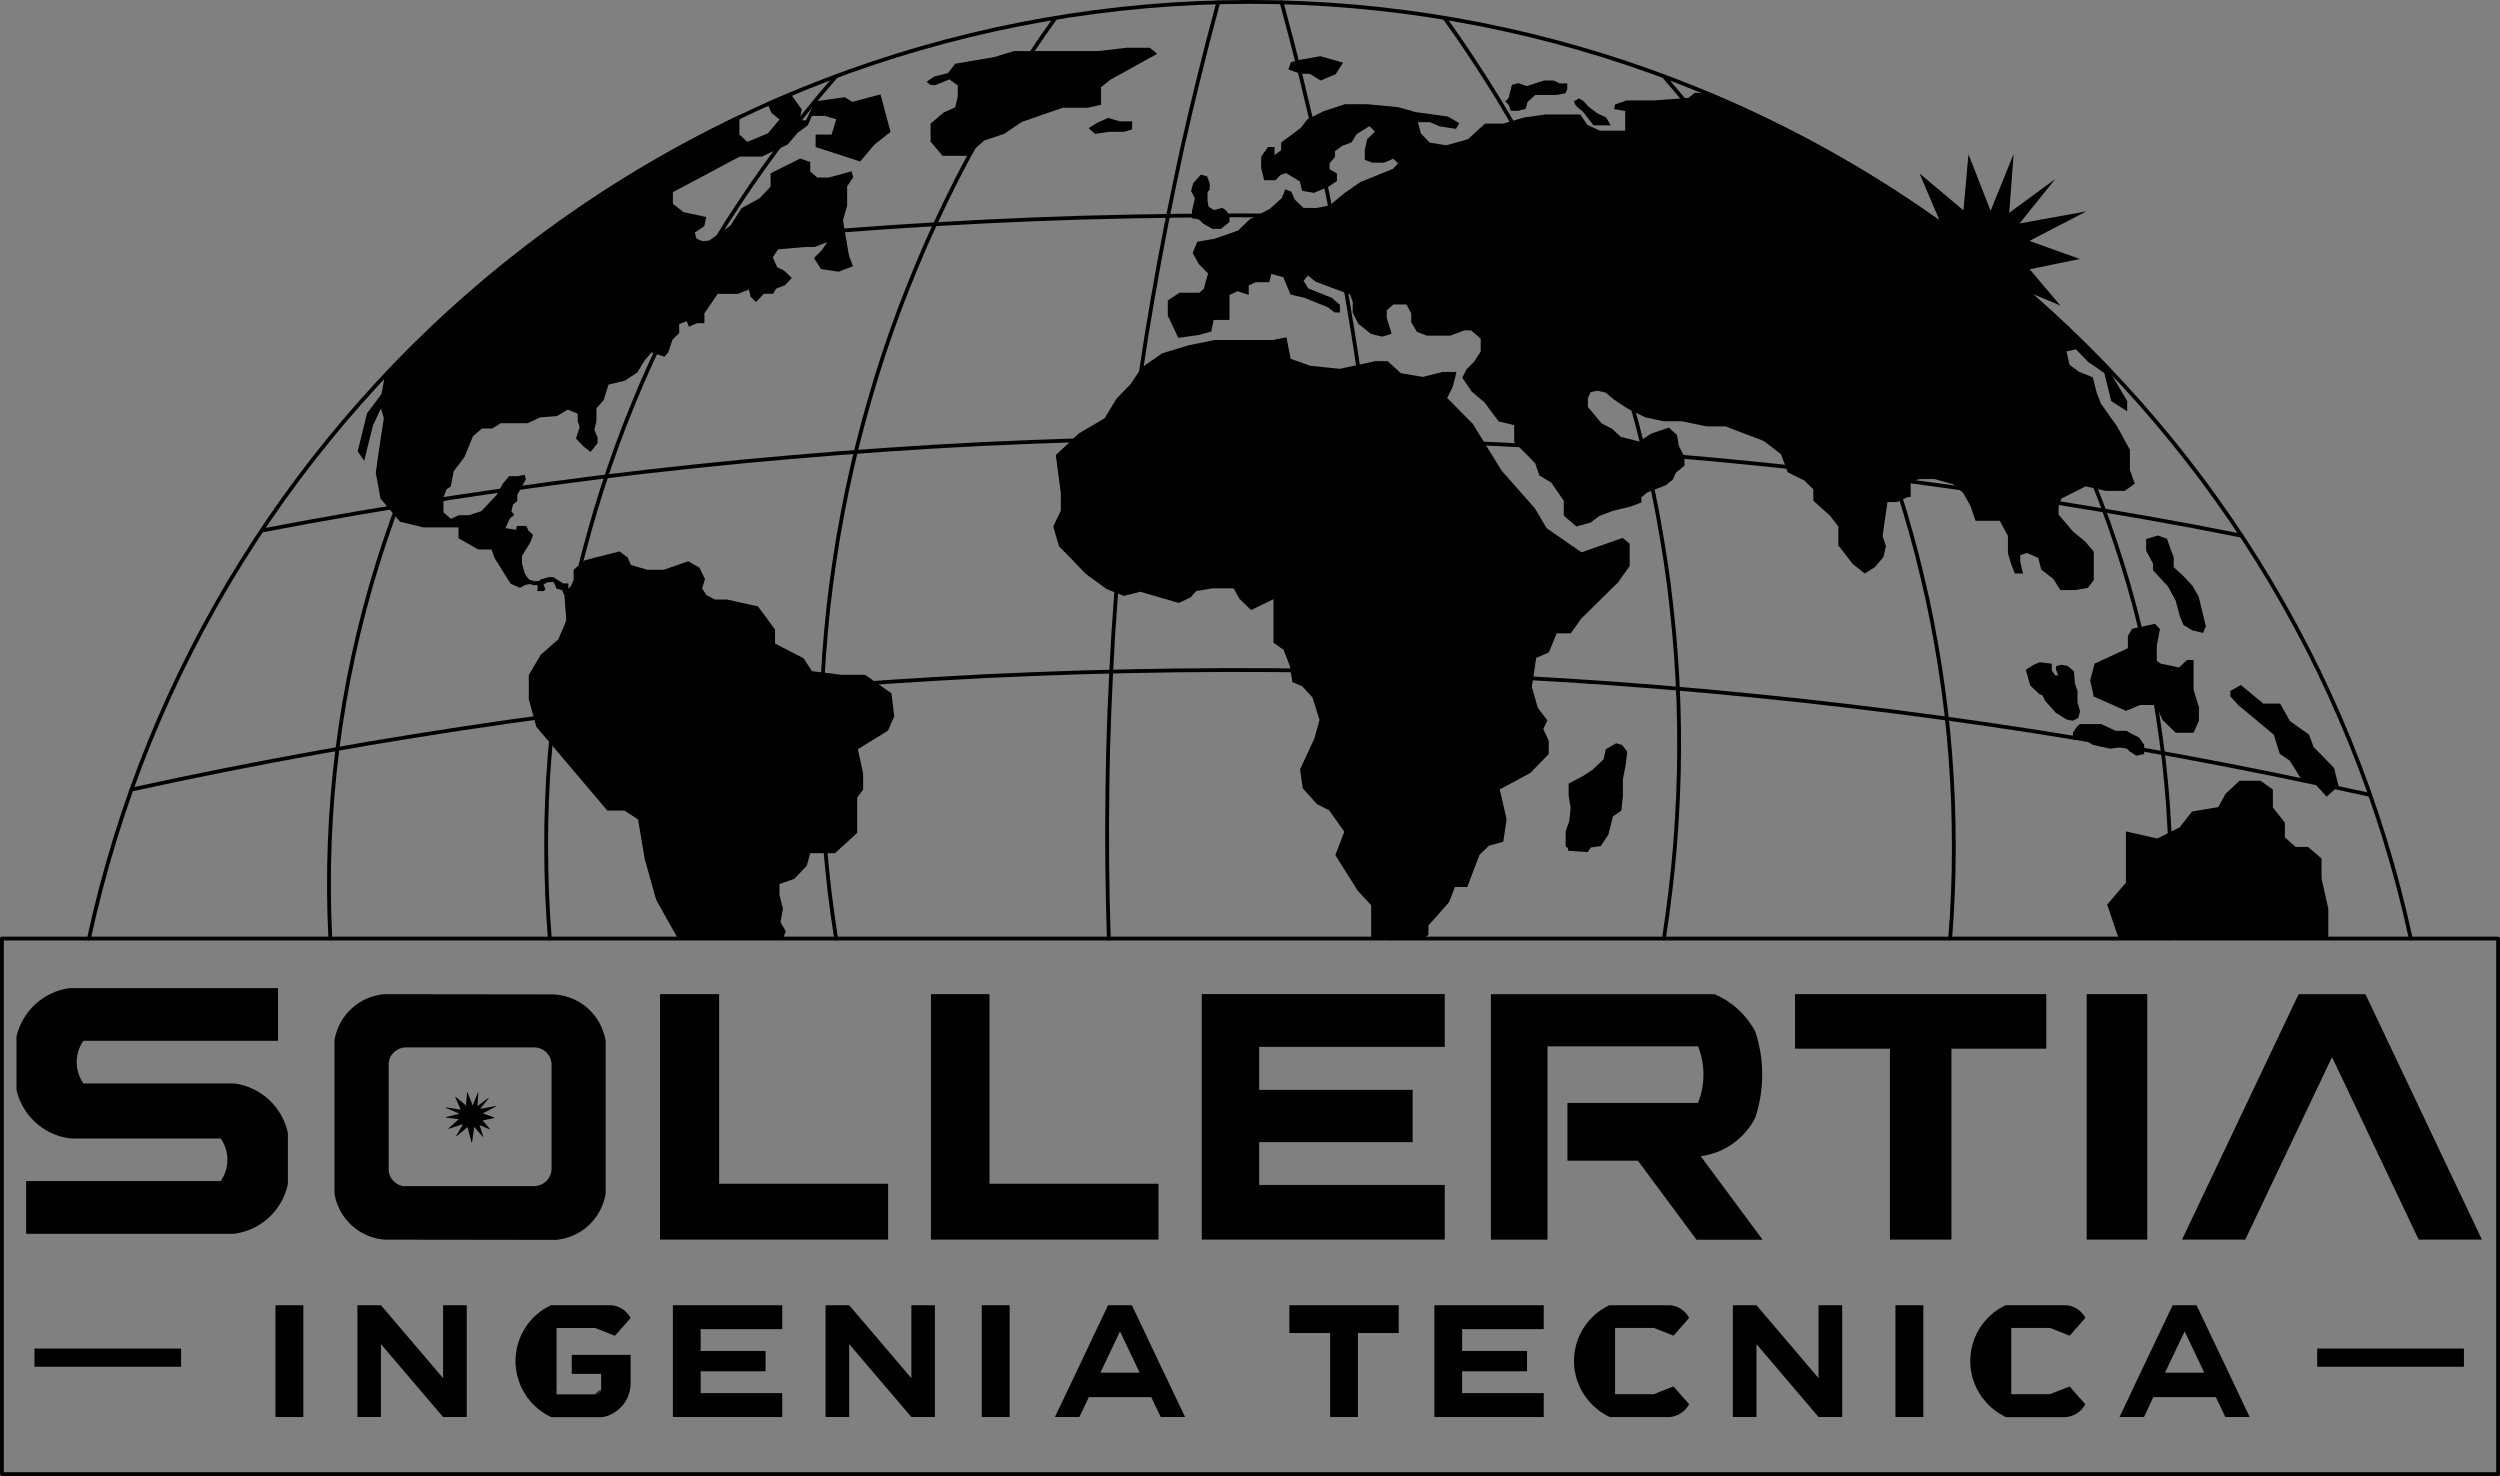 <?xml version="1.0" encoding="UTF-8"?>
<svg id="Capa_2" data-name="Capa 2" xmlns="http://www.w3.org/2000/svg" viewBox="0 0 656.35 387.52">
  <rect x="0" y="0" width="656.35" height="387.52" fill="#808080" stroke="none"/>
  <defs>
    <style>
      .cls-1 {
        fill: #fff;
      }

      .cls-2 {
        fill: none;
        stroke: #000;
        stroke-linecap: round;
        stroke-linejoin: round;
      }
    </style>
  </defs>
  <g id="Capa_1-2" data-name="Capa 1">
    <g>
      <path class="cls-1" d="M297.17,342.68l3.26,6.87h0l-3.27-6.87Z"/>
      <path class="cls-1" d="M297.17,342.68l3.26,6.87h0l-3.27-6.87Z"/>
      <path class="cls-1" d="M300.44,349.55l5.13,10.81.02.02h.01l-5.16-10.83Z"/>
      <path class="cls-1" d="M300.44,349.55l5.13,10.81.02.02h.01l-5.16-10.83Z"/>
      <path class="cls-1" d="M305.6,360.38h-.01l1.95,4.1-1.94-4.1Z"/>
      <path class="cls-1" d="M305.6,360.38h-.01l1.95,4.1-1.94-4.1Z"/>
      <path d="M308.63,366.8l-1.09-2.32-1.95-4.1-.02-.02-5.13-10.81h0l-3.26-6.87h-6.27l-3.27,6.87h0s-.96,2.02-.96,2.02l-4.17,8.81-3.06,6.42-2.49,5.22h6.42l2.49-5.22h16.38l2.49,5.22h6.39l-2.49-5.22ZM288.89,360.38l5.16-10.83,5.16,10.83h-10.32Z"/>
      <line class="cls-1" x1="311.12" y1="372.02" x2="307.54" y2="364.48"/>
      <line class="cls-1" x1="286.67" y1="351.57" x2="276.95" y2="372.02"/>
      <g>
        <rect x="9.05" y="354.05" width="38.49" height="4.77"/>
        <rect x="72.32" y="342.68" width="7.32" height="29.34"/>
        <path d="M165.11,345.32l-.36-.45-.1-.12c-.21-.24-.44-.46-.68-.66l-.06-.06-.37-.26c-.69-.48-1.48-.83-2.32-.99h0s0,0,0,0c-.26-.05-.53-.09-.8-.11l.03.02h-15.83c-.8.36-1.55.8-2.26,1.29l-.09.06-.09.07c-.65.46-1.27.97-1.84,1.52l-.17.15-.21.21-.72.78-.09.11c-.26.31-.51.63-.75.96h0s-.02.05-.02.05c-.21.3-.42.6-.61.91l-.11.16-.14.27c-.14.25-.28.5-.41.76l-.11.16-.19.44c-.05.1-.09.21-.13.31l-.22.51-.09.24v.03c-.12.31-.23.63-.33.96l-.03.07-.1.41c-.07.26-.14.52-.2.79l-.03.13-.05.36c-.05.28-.1.56-.14.84l-.02.12-.03.35c-.02.22-.05.44-.06.66l-.03.37v1.35l.05.45c0,.07.02.14.02.22l.02.21.03.48.08.4c.02.1.04.2.06.3l.1.65.09.3.24.99.03.03.1.28c.1.29.2.58.31.87l.04.12.21.51.36.75.03.06.19.35s.04.07.06.1l.14.26.24.39.12.19c.04.06.08.12.12.18l.42.65.09.12.6.75.24.3.48.51.48.48.3.27.16.15c.05.05.1.09.15.14l.38.35.09.06.33.25c.05.04.11.08.17.12l.31.23.21.15.57.39.57.33.15.09.63.33.45.21h13.38l.96-.21.93-.33.12-.09.75-.33.57-.39.27-.15.75-.6.06-.06.63-.63.24-.27.39-.48.33-.51.21-.3.36-.75.09-.12.27-.78.03-.06.03-.09.03-.12.06-.21.06-.21.06-.24.03-.18.03-.12.12-.84.02-.57h.01v-7.71h-15.45v4.98h7.71v4.14l-.03.12-.06.18-.18.24-.18.21-.24.21-.27.12-.3.09-.3.06h-10.14l-.21-.17c.07.05.14.11.21.15v-17.38h0s10.14,0,10.14,0h.05s5.1,2.03,5.1,2.03c-.04-.03-.08-.06-.11-.09l.13.1.45-.51.06-.06.42-.48.36-.39.27-.3.15-.21.09-.09.72-.78.93-1.08.69-.78-.15-.21-.27-.45ZM145.19,365.39l-.49-.44v-.02c.31.28.64.53.98.77l-.49-.32ZM145.18,349.26h.01s.42-.31.42-.31l.05-.04c-.16.11-.33.22-.48.35ZM160.73,350.15h.01s-.09-.05-.13-.07h.02s.09.07.09.07Z"/>
        <path d="M157.77,364.78l-1.56,1.21c.72-.04,1.34-.52,1.56-1.21Z"/>
        <rect x="257.75" y="342.68" width="7.32" height="29.34"/>
        <polygon points="116.33 352.88 116.33 361.82 108.71 352.88 100.01 342.68 93.83 342.68 93.83 352.88 93.83 361.82 93.83 372.02 100.01 372.02 100.01 361.82 100.01 352.88 107.63 361.82 116.33 372.02 122.54 372.02 122.54 361.82 122.54 352.88 122.54 342.68 116.33 342.68 116.33 352.88"/>
        <polygon points="239.27 352.88 239.27 361.82 231.65 352.88 222.95 342.68 216.74 342.68 216.74 352.88 216.74 361.82 216.74 372.02 222.95 372.02 222.95 361.82 222.95 352.88 230.57 361.82 239.27 372.02 245.45 372.02 245.45 361.82 245.45 352.88 245.45 342.68 239.27 342.68 239.27 352.88"/>
        <polygon points="176.66 348.95 176.66 354.68 176.66 360.02 176.66 365.75 176.66 372.02 205.37 372.02 205.37 365.75 183.95 365.75 183.95 360.02 200.99 360.02 200.99 354.68 183.95 354.68 183.95 348.95 205.37 348.95 205.37 342.68 176.66 342.68 176.66 348.95"/>
      </g>
      <path class="cls-1" d="M293.94,366.77s.04,0,.06,0"/>
      <path d="M576.68,342.68l3.26,6.87h.01l-3.27-6.87Z"/>
      <path d="M576.68,342.68l3.26,6.87h.01l-3.27-6.87Z"/>
      <path d="M579.95,349.55l5.13,10.81.02.02h.01l-5.16-10.83Z"/>
      <path d="M579.95,349.55l5.13,10.81.02.02h.01l-5.16-10.83Z"/>
      <path d="M561.98,360.38h.01l5.15-10.82-5.16,10.82Z"/>
      <path d="M561.98,360.38h.01l5.15-10.82-5.16,10.82Z"/>
      <path d="M585.11,360.38h-.01l1.95,4.1-1.94-4.1ZM561.98,360.38l-1.94,4.1,1.95-4.1h-.01Z"/>
      <path d="M585.11,360.38h-.01l1.95,4.1-1.94-4.1ZM561.98,360.38l-1.94,4.1,1.95-4.1h-.01Z"/>
      <path d="M588.14,366.8l-1.09-2.32-1.95-4.1-.02-.02-5.13-10.81h-.01l-3.26-6.87h-6.27l-3.27,6.87h0s-5.15,10.83-5.15,10.83l-1.95,4.1-1.09,2.32-2.49,5.22h6.42l2.46-5.22h16.41l2.49,5.22h6.39l-2.49-5.22ZM573.56,349.55l5.16,10.83h-10.32l5.16-10.83Z"/>
      <line x1="590.63" y1="372.02" x2="587.05" y2="364.48"/>
      <line x1="560.04" y1="364.48" x2="556.46" y2="372.02"/>
      <path d="M573.45,366.77s.04,0,.06,0"/>
      <g>
        <path d="M75.55,297.33c-1.49-6.79-7.12-11.97-14.01-12.88-.01,0-.02,0-.03,0H21.91c-2.36-3.35-2.36-7.83-.02-11.19h51.03s.08-.03.08-.08v-13.68s-.03-.08-.08-.08H18.34s-.02-.01-.04,0c-6.89.91-12.52,6.08-14.01,12.88,0,.03.02.04.04.06v13.57s-.04.03-.04.06c1.49,6.79,7.12,11.97,14.01,12.88.01,0,.01.02.02.02h39.63c2.34,3.36,2.34,7.84-.02,11.19H6.95s-.08.03-.08.08v13.68s.03.08.08.08h54.6s.02-.02.03-.03c6.87-.92,12.48-6.08,13.97-12.86,0-.01.03-.01.03-.03v-13.62s-.02-.02-.03-.03c0,0,.01,0,0-.01Z"/>
        <rect x="547.84" y="261" width="15.9" height="64.44" rx=".08" ry=".08"/>
        <path d="M621.06,261.05s-.04-.04-.07-.04h-17.46s-.06.02-.07.04l-30.54,64.29s0,.05,0,.07.04.04.06.04h16.44s.06-.02.07-.04l22.76-47.89,22.73,47.89s.04.04.07.04h16.44s.05-.01.06-.04.02-.05,0-.07l-30.51-64.29Z"/>
        <path d="M188.8,310.77v-49.69s-.03-.08-.08-.08h-15.36s-.08.03-.08.08v64.29s.03.08.08.08h59.73s.08-.03.08-.08v-14.52s-.03-.08-.08-.08h-44.29Z"/>
        <path d="M259.78,310.77v-49.69s-.03-.08-.08-.08h-15.21s-.08.03-.08.08v64.29s.03.08.08.08h59.58s.08-.03.08-.08v-14.52s-.03-.08-.08-.08h-44.29Z"/>
        <path d="M315.59,261s-.08.03-.08.08v64.29s.03.08.08.08h63.63s.08-.03.08-.08v-14.19s-.03-.08-.08-.08h-48.64v-11.25h40.21s.08-.03.08-.08v-13.56s-.03-.08-.08-.08h-40.21v-11.28h48.64s.08-.03.08-.08v-13.71s-.03-.08-.08-.08h-63.63Z"/>
        <path d="M460.75,270.67s0,0,0,0c-2.33-4.31-6.09-7.73-10.59-9.64,0,0,0,0,0,0,0,0,0-.01-.01-.01h-58.65s-.08.03-.08.08v64.29s.03.08.08.08h14.7s.08-.03.08-.08v-50.68h39.53c1.9,4.79,1.9,10.06-.01,14.85h-34.2s-.08.03-.08.08v15s.03.08.08.08h18.41l15.37,20.73s.04.03.06.03h17.16s.05-.02.07-.04c.01-.03,0-.06,0-.08l-16.16-21.8c6.14-.82,11.48-4.58,14.31-10.1,0-.01,0-.02,0-.03,1.21-3.61,1.82-7.39,1.83-11.18.02-.01.04-.02.04-.04v-.12s-.03-.03-.04-.04c0-3.84-.63-7.68-1.87-11.34Z"/>
        <path d="M471.35,261s-.08.03-.08.08v14.16s.03.08.08.08h24.83v50.05s.03.08.08.08h15.99s.08-.03.08-.08v-50.05h24.82s.08-.03.08-.08v-14.16s-.03-.08-.08-.08h-65.79Z"/>
        <path d="M145.77,261.08s0-.01-.01-.01l-44.59-.06s-.03-.03-.06-.02c-6.74.49-12.21,5.48-13.31,12.15,0,.01.01.01.02.02v40.15s-.02.01-.02.02c1.1,6.67,6.57,11.66,13.31,12.15h0s.01-.02.02-.02l44.58.06s.01.02.02.02h0c6.73-.5,12.19-5.51,13.28-12.18,0,0,0,0,0,0v-40.17s-.02-.02-.03-.03c-1.12-6.6-6.56-11.55-13.23-12.06ZM140.73,311.41h-34.94s0-.01-.01-.01c-2.06-.38-3.6-2.1-3.75-4.18,0,0,.02,0,.02-.02v-27.9s-.02-.01-.02-.02c.16-2.43,2.15-4.29,4.57-4.29.05,0,.1,0,.15,0h0s0-.01.01-.01c0,0,0,.01.01.01h33.33s0,0,0,0c0,0,0,0,0,0h0s.09,0,.13,0c2.43,0,4.43,1.87,4.58,4.31,0,0,0,0,0,0v27.79s0,0,0,0c-.14,2.22-1.84,4.02-4.06,4.28-.01,0-.01.02-.02.03Z"/>
        <path d="M126.06,291.12l2.15-2.66s0,0,0-.01l.05-.04s.04-.07.02-.11c-.02-.03-.07-.04-.1-.02l-2.84,2.09.26-3.53s-.02-.02-.03-.03c0-.01,0-.03-.02-.04,0,0,0,0-.01,0,0,0,0-.01,0-.01-.02,0-.02.02-.03.03-.01,0-.03,0-.04.02l-1.37,3.4-1.34-3.37s-.05-.06-.08-.05c-.03,0-.06.03-.06.07l-.29,3.37-2.68-2.25s-.07-.02-.09,0c-.03.02-.04.06-.02.09l1.42,3.26-3.83-.61s-.07.02-.08.05c-.01.04,0,.07.04.09l3.55,1.53-3.5.88s-.06.04-.06.08c0,.04.03.07.07.07l3.29.4-2.67,2.41s-.03.06-.01.09c.02.03.05.05.09.03l3.74-1.23-1.82,3.07s-.01.07.02.1c.03.02.07.02.1,0l2.85-2.38,1.05,4s.04.06.07.06h0s.06-.03.07-.06l.58-4.07,2.2,2.57s.04.03.06.03c.01,0,.02,0,.04,0,.03-.02.05-.05.03-.09l-.94-2.97,2.58,1.08s.02,0,.03,0c.02,0,.05-.01.06-.03.02-.03.02-.07,0-.09l-1.84-2.18,3.03-.63s.06-.03.06-.07c0-.03-.02-.06-.05-.08l-3.02-1.08,3.45-1.78s.05-.06.04-.09c-.01-.04-.05-.05-.08-.05l-4.03.74Z"/>
      </g>
      <g>
        <rect x="608.36" y="354.05" width="38.52" height="4.77"/>
        <rect x="497.63" y="342.68" width="7.32" height="29.34"/>
        <polygon points="338.51 349.97 349.22 349.97 349.22 372.02 356.51 372.02 356.51 349.97 367.22 349.97 367.22 342.68 338.51 342.68 338.51 349.97"/>
        <polygon points="477.44 352.88 477.44 361.82 469.85 352.88 461.15 342.68 454.94 342.68 454.94 352.88 454.94 361.82 454.94 372.02 461.15 372.02 461.15 361.82 461.15 352.88 477.44 372.02 483.65 372.02 483.65 361.82 483.65 352.88 483.65 342.68 477.44 342.68 477.44 352.88"/>
        <path d="M443.37,345.83l-.04-.06-.27-.45-.03-.03c-.92-1.3-2.3-2.2-3.87-2.52h0s0,0,0,0c-.26-.05-.53-.09-.8-.11l.03.02h-.04s-15.81,0-15.81,0h-.02s0-.01,0-.01c-5.69,2.68-9.31,8.42-9.28,14.71,0,1.26.16,2.5.45,3.69h0s0,.03,0,.03c.08.33.16.65.26.97v.02l.1.27c.23.7.51,1.38.83,2.04l.09.21.03.06.1.17c.15.28.31.56.48.84l.06.1.12.19c.53.84,1.14,1.62,1.82,2.35l.31.34.3.3.22.19c.21.19.42.38.64.57l.16.14.15.12.2.16c.06.05.12.09.18.14l.36.28.18.12.54.36.63.36.03.03.57.3.42.21.18.09h15.54l.81-.09.81-.21.75-.3.03-.03.66-.36.48-.36.18-.12.6-.57.09-.12.42-.51.24-.39.18-.3v-.02s0,0,0,0h0s-.55-.66-.55-.66l-.96-1.05-.78-.9-.09-.09-.18-.21-.24-.3-.36-.39-.42-.48-.51-.57-.75.57-.81.48-.84.39-.57.19c1.08-.35,2.09-.9,2.96-1.65l-5.16,2.05c.46-.02.92-.08,1.36-.18l-.42.09-.93.09h-10.14l-.03-.02v-17.36l.03-.02h10.19s5.1,2.03,5.1,2.03c-.04-.03-.08-.06-.12-.09l.13.1.45-.51.06-.06.42-.48.36-.39.24-.3.18-.21.09-.09.69-.78.96-1.08.66-.78h0s0,0,0,0c-.03-.05-.06-.1-.09-.15ZM436.23,365.66l-.19.06-.4.09c.2-.04.39-.09.59-.15ZM423.14,365.39l-.06-.05c.13.1.26.19.4.28l-.34-.23ZM438.57,350.08h.02s.09.07.09.07h.01s-.09-.05-.13-.07Z"/>
        <path d="M547.41,345.83l-.04-.06-.03-.04c-1.04-1.77-2.88-2.93-4.95-3.06l.03.02h-.04s-15.81,0-15.81,0h-.02s0-.01,0-.01c-5.03,2.37-8.44,7.14-9.14,12.56l-.02.12-.03.35c-.06.56-.09,1.12-.09,1.68,0,1.26.16,2.5.45,3.69h0s0,.04,0,.04c.08.32.16.65.26.96v.02l.1.28c.1.29.2.58.31.87l.04.12.09.19c.12.29.25.58.39.86l.09.21.03.06.1.17c.15.28.31.56.48.84l.06.1.12.19c.05.08.11.16.16.25l.47.7.36.44c.26.33.54.65.82.96l.31.34.3.3.42.39.13.11s.07.06.11.09l.36.31.15.12.2.16c.06.05.12.09.18.14l.36.28.18.12.54.36.63.36.03.03.57.3.39.21.21.09h15.54l.81-.09.78-.21.78-.3v-.03l.69-.36.48-.36.18-.12.6-.57.09-.12.42-.51.24-.39.18-.3h-.01s0-.02,0-.03h0s-.58-.66-.58-.66l-.93-1.05-.78-.9-.09-.09-.18-.21-.27-.3-.33-.39-.42-.48-.51-.57-.75.57-.81.48-.84.39-.57.19c1.08-.35,2.09-.9,2.96-1.65l-5.16,2.05c.46-.02.92-.08,1.36-.18l-.42.09-.93.09h-10.14l-.03-.02v-17.36l.03-.02h10.19s5.1,2.03,5.1,2.03c-.01,0-.02-.02-.03-.03l.05.03.45-.51.06-.06.42-.48.33-.39.27-.3.18-.21.09-.09.69-.78.93-1.08.69-.78h0s0,0,0,0c-.03-.05-.06-.1-.09-.15ZM540.27,365.66l-.19.06-.4.09c.2-.04.39-.09.59-.15ZM527.18,365.39l-.06-.05c.13.1.26.19.4.28l-.33-.23ZM542.63,350.09h0s-.02,0-.03-.01h.03Z"/>
        <polygon points="376.58 348.95 376.58 354.68 376.58 360.02 376.58 365.75 376.58 372.02 405.29 372.02 405.29 365.75 383.87 365.75 383.87 360.02 400.91 360.02 400.91 354.68 383.87 354.68 383.87 348.95 405.29 348.95 405.29 342.68 376.58 342.68 376.58 348.95"/>
      </g>
      <g>
        <path class="cls-2" d="M553.47,96.8c-29.76-31.1-65.63-55.71-105.36-72.27"/>
        <path class="cls-2" d="M207.62,24.76c-2.03.85-4.05,1.72-6.07,2.62"/>
        <path class="cls-2" d="M194.09,30.82c-34.98,16.66-66.56,39.69-93.1,67.92"/>
        <path class="cls-2" d="M632.92,246.38C601.87,102.89,474.95.5,328.14.5c-146.8,0-273.73,102.39-304.78,245.88"/>
        <polyline class="cls-2" points="621.86 208.61 609.56 205.94 597.23 203.36 584.87 200.9 572.51 198.56 560.09 196.34 547.7 194.21 535.25 192.2 522.8 190.31 510.32 188.54 497.84 186.89 485.36 185.36 472.82 183.92 460.31 182.63 447.77 181.43 435.23 180.35 422.66 179.39 410.09 178.55 397.52 177.83 384.95 177.2 372.35 176.72 359.78 176.33 347.18 176.09 334.58 175.94 321.98 175.91 309.41 176 296.81 176.21 284.21 176.51 271.64 176.96 259.04 177.5 246.47 178.19 233.9 178.97 221.33 179.87 208.79 180.89 196.25 182.03 183.71 183.26 171.2 184.64 158.69 186.11 146.18 187.73 133.7 189.44 121.25 191.27 108.8 193.22 96.38 195.26 83.99 197.45 71.6 199.73 59.24 202.13 46.88 204.65 34.58 207.29"/>
        <polyline class="cls-2" points="588.44 140.63 575.93 138.2 563.39 135.92 550.82 133.76 538.22 131.69 525.62 129.77 512.99 127.94 500.36 126.23 487.7 124.67 475.04 123.2 462.35 121.85 449.66 120.62 436.94 119.51 424.22 118.52 411.5 117.65 398.78 116.9 386.03 116.27 373.31 115.76 360.56 115.37 347.81 115.1 335.06 114.95 322.28 114.92 309.53 115.01 296.78 115.22 284.03 115.55 271.31 116 258.56 116.54 245.81 117.23 233.09 118.04 220.37 118.97 207.65 120.02 194.96 121.16 182.27 122.45 169.58 123.83 156.92 125.36 144.29 127.01 131.66 128.75 119.03 130.61 106.43 132.62 93.86 134.72 81.29 136.94 68.78 139.28"/>
        <polyline class="cls-2" points="526.16 71.45 513.5 69.62 500.84 67.91 488.18 66.32 475.49 64.85 462.77 63.5 450.05 62.27 437.33 61.16 424.58 60.17 411.83 59.3 399.08 58.55 386.33 57.89 373.55 57.38 360.8 56.99 348.02 56.72 335.24 56.57 322.46 56.54 309.68 56.63 296.9 56.84 284.12 57.14 271.37 57.59 258.59 58.16 245.84 58.85 233.09 59.66 220.34 60.59 207.62 61.61 194.9 62.78 182.18 64.07 169.46 65.48 156.8 67.01 144.11 68.63 131.45 70.4"/>
        <path class="cls-2" d="M144.32,60.44c-40.57,53.22-60.97,119.09-57.6,185.92"/>
        <polyline class="cls-2" points="219.5 20.06 215.6 24.59 211.79 29.21 208.07 33.89 204.44 38.63 200.93 43.43 197.48 48.32 194.15 53.27 190.88 58.28 187.73 63.38 184.7 68.51 181.76 73.7 178.91 78.95 176.15 84.26 173.54 89.63 170.99 95.03 168.56 100.49 166.25 106.01 164.03 111.56 161.93 117.14 159.95 122.78 158.06 128.45 156.29 134.15 154.64 139.91 153.08 145.67 151.64 151.46 150.32 157.28 149.12 163.13 148.01 169.01 147.05 174.92 146.18 180.83 145.43 186.74 144.8 192.68 144.29 198.65 143.87 204.59 143.6 210.56 143.42 216.53 143.39 222.5 143.45 228.5 143.63 234.47 143.93 240.44 144.35 246.38"/>
        <polyline class="cls-2" points="277.07 4.73 273.5 9.8 270.02 14.96 266.6 20.18 263.33 25.43 260.12 30.77 257.06 36.17 254.06 41.63 251.18 47.12 248.42 52.7 245.75 58.31 243.17 63.98 240.74 69.68 238.4 75.44 236.15 81.23 234.02 87.08 232.01 92.96 230.12 98.87 228.35 104.84 226.67 110.84 225.11 116.84 223.67 122.9 222.35 128.96 221.15 135.05 220.04 141.17 219.08 147.32 218.21 153.47 217.46 159.65 216.86 165.83 216.35 172.01 215.96 178.22 215.69 184.43 215.54 190.64 215.51 196.88 215.6 203.09 215.78 209.3 216.11 215.51 216.56 221.69 217.13 227.9 217.79 234.08 218.6 240.23 219.5 246.38"/>
        <polyline class="cls-2" points="319.85 .62 317.3 10.22 314.87 19.85 312.53 29.51 310.31 39.2 308.24 48.92 306.26 58.64 304.4 68.42 302.66 78.2 301.01 87.98 299.51 97.82 298.13 107.66 296.84 117.5 295.7 127.37 294.65 137.24 293.75 147.14 292.94 157.04 292.25 166.94 291.71 176.87 291.26 186.8 290.93 196.73 290.75 206.66 290.66 216.59 290.69 226.52 290.84 236.45 291.11 246.38"/>
        <polyline class="cls-2" points="569.6 246.38 569.81 240.56 569.93 234.71 569.93 228.86 569.81 223.01 569.54 217.19 569.18 211.34 568.7 205.52 568.1 199.7 567.35 193.91 566.51 188.12 565.55 182.36 564.47 176.63 563.27 170.9 561.92 165.23 560.51 159.56 558.95 153.92 557.27 148.31 555.47 142.76 553.58 137.24 551.57 131.75 549.44 126.32 547.19 120.92 544.85 115.55 542.39 110.27 539.81 105.02 537.14 99.83 534.35 94.67 531.47 89.6 528.47 84.59 525.38 79.61 522.2 74.72 518.9 69.92 515.48 65.15 512 60.47"/>
        <polyline class="cls-2" points="512 246.38 512.42 240.44 512.72 234.47 512.9 228.5 512.96 222.5 512.9 216.53 512.75 210.56 512.45 204.59 512.06 198.65 511.55 192.68 510.92 186.74 510.17 180.83 509.3 174.92 508.31 169.01 507.23 163.13 506.03 157.28 504.68 151.46 503.27 145.67 501.71 139.91 500.06 134.15 498.29 128.45 496.4 122.78 494.39 117.14 492.29 111.56 490.1 106.01 487.76 100.49 485.33 95.03 482.81 89.63 480.17 84.26 477.44 78.95 474.59 73.7 471.65 68.51 468.59 63.38 465.44 58.28 462.2 53.27 458.87 48.32 455.42 43.43 451.88 38.63 448.25 33.89 444.53 29.21 440.72 24.59 436.85 20.06"/>
        <polyline class="cls-2" points="436.85 246.38 437.75 240.23 438.53 234.08 439.22 227.9 439.79 221.69 440.21 215.51 440.54 209.3 440.75 203.09 440.84 196.88 440.81 190.64 440.66 184.43 440.39 178.22 440 172.01 439.49 165.83 438.86 159.65 438.14 153.47 437.27 147.32 436.28 141.17 435.2 135.05 434 128.96 432.65 122.9 431.21 116.84 429.68 110.84 428 104.84 426.2 98.87 424.31 92.96 422.3 87.08 420.17 81.23 417.95 75.44 415.61 69.68 413.15 63.98 410.6 58.31 407.93 52.7 405.14 47.12 402.29 41.63 399.29 36.17 396.2 30.77 393.02 25.43 389.72 20.18 386.33 14.96 382.85 9.8 379.25 4.73"/>
        <polyline class="cls-2" points="365.21 246.38 365.48 236.45 365.66 226.52 365.69 216.59 365.6 206.66 365.39 196.73 365.06 186.8 364.64 176.87 364.07 166.94 363.38 157.04 362.6 147.14 361.67 137.24 360.65 127.37 359.48 117.5 358.22 107.66 356.81 97.82 355.31 87.98 353.69 78.2 351.95 68.42 350.09 58.64 348.11 48.92 346.01 39.2 343.79 29.51 341.48 19.85 339.02 10.22 336.47 .62"/>
      </g>
      <polyline class="cls-2" points="655.85 246.41 655.85 387.02 .5 387.02 .5 246.41 655.85 246.41 655.85 387.02"/>
      <g>
        <polygon points="343.88 19.4 344.03 19.49 346.73 21.14 350.63 19.49 350.69 19.4 350.75 19.34 351.47 18.23 352.61 16.46 352.19 16.34 350.03 15.71 347.45 14.99 346.64 14.75 345.35 14.99 341.21 15.71 338.9 16.34 338.87 16.46 338.24 18.23 341.33 19.34 343.88 19.4"/>
        <polygon points="413.57 27.47 413.93 27.92 413.96 27.98 415.64 29.39 415.97 29.81 416.75 30.83 416.81 30.92 418.34 32.9 422.87 32.9 421.73 30.92 421.67 30.83 419.48 29.81 418.88 29.39 416.99 27.98 416.96 27.92 416.57 27.47 415.88 26.69 415.79 26.6 414.59 25.85 414.56 25.82 414.5 25.85 413.24 26.6 413.27 26.69 413.57 27.47"/>
        <polygon points="396.11 27.56 396.47 28.58 396.65 29.09 398.54 29.09 400.55 28.58 400.82 27.56 401.03 26.78 401.24 26.6 402.05 25.85 403.04 24.95 408.5 24.95 410.96 24.5 411.47 23.51 411.47 22.58 411.47 22.43 411.47 21.89 409.49 21.89 409.31 21.8 407.93 21.14 405.35 21.14 403.31 21.8 403.01 21.89 401.39 22.43 400.88 22.58 400.37 22.43 399.83 22.25 398.81 21.89 398.6 21.83 398.36 21.89 396.95 22.25 396.92 22.43 396.86 22.58 396.62 23.51 396.38 24.5 396.26 24.95 396.02 25.85 395.18 26.6 395.36 26.78 396.11 27.56"/>
        <polygon points="285.68 28.28 286.19 28.16 289.07 27.5 289.07 25.34 289.07 22.88 289.64 22.43 291.47 20.96 291.68 20.84 293 20.09 294.68 19.19 295.82 18.56 299.09 16.73 299.93 16.28 300.26 16.07 302.27 14.99 303.8 14.12 302.93 13.4 301.85 12.53 295.82 12.53 288.38 13.4 266.27 13.4 263.87 14.12 261.02 14.99 254.57 16.07 253.52 16.28 250.79 16.73 249.38 18.56 248.87 19.19 245.27 20.09 244.16 20.84 244.01 20.96 243.26 21.47 244.16 22.22 244.37 22.25 245.54 22.37 245.84 22.25 245.87 22.22 247.73 21.47 248.96 20.96 249.23 20.84 249.38 20.96 251.45 22.43 251.45 22.88 251.45 25.34 250.94 27.5 250.79 28.16 250.55 28.28 247.7 29.57 246.89 30.26 244.85 32 244.31 32.48 244.31 35.12 244.31 36.89 244.31 37.19 247.46 40.91 253.79 40.91 258.08 37.19 258.41 36.89 263.66 35.12 267.56 32.48 268.28 32 273.32 30.26 275.3 29.57 278.99 28.28 285.68 28.28"/>
        <polygon points="292.1 31.31 290.93 30.95 290.15 31.31 288.89 31.85 288.05 32.24 285.8 33.65 286.16 33.98 286.91 34.61 287.45 35.12 287.48 35.15 287.66 35.12 291.2 34.61 295.04 34.61 297.23 33.98 297.23 33.65 297.23 32.24 297.23 31.85 294.02 31.85 292.1 31.31"/>
        <polygon points="313.7 52.04 313.58 52.64 313.22 54.2 313.16 54.5 313.07 54.83 312.98 55.16 312.95 55.31 312.95 55.49 312.95 56.84 312.95 57.29 314.75 57.62 315.47 58.31 315.98 58.79 318.32 60.08 320.57 60.08 322.16 58.79 322.79 58.31 322.79 57.62 322.79 57.29 322.79 56.84 322.13 55.49 321.92 55.31 321.71 55.16 321.29 54.83 320.99 54.59 320.96 54.56 320.87 54.59 319.94 54.83 318.68 55.16 318.2 54.83 317.69 54.5 317.27 54.2 317.03 52.64 317.03 52.04 317.03 50.45 317.27 50.15 317.6 49.7 317.6 48.17 317.57 48.08 316.91 46.28 315.74 45.98 315.29 45.86 315.17 45.98 314.9 46.28 313.28 48.08 313.25 48.17 312.83 49.7 312.71 50.15 312.86 50.45 313.7 52.04"/>
        <polygon points="426.14 141.32 426.02 141.23 425.72 141.32 422.69 142.4 421.73 142.73 418.88 143.72 415.67 144.86 415.22 145.01 415.01 144.86 412.91 143.42 411.56 142.49 406.04 138.65 405.77 138.2 403.34 134.06 402.92 133.4 399.5 129.53 398.66 128.57 394.61 123.98 394.28 123.62 391.7 119.45 389.87 116.51 388.22 113.78 386.66 111.26 385.22 109.82 380.12 104.66 379.94 104.48 381.44 101.45 381.56 100.94 382.07 98.96 382.37 97.64 378.8 97.64 373.55 98.96 367.79 97.97 366.53 96.83 365.63 96.02 364.28 94.82 361.04 94.82 355.52 96.02 351.77 96.83 348.86 96.53 343.94 96.02 338.84 94.19 338.57 92.75 338.15 90.68 337.88 89.27 337.79 88.67 337.76 88.58 337.16 88.67 334.13 89.27 318.83 89.27 311.93 90.68 305.15 92.75 303.05 94.19 300.44 96.02 299.72 96.53 299.51 96.83 298.76 97.97 298.07 98.96 296.75 100.94 296.24 101.45 293.3 104.48 293.12 104.66 290 109.82 287.57 111.26 283.25 113.78 280.37 116.51 277.19 119.45 277.73 123.62 277.79 123.98 278.39 128.57 278.51 129.53 278.51 133.4 278.51 134.06 276.53 138.2 276.65 138.65 277.76 142.49 278.03 143.42 279.44 144.86 279.59 145.01 280.97 146.42 283.07 148.61 285.08 150.68 288.17 152.93 290.27 154.46 290.51 154.64 291.89 155.18 292.31 155.36 295.04 156.44 295.07 156.47 295.07 156.44 299.36 155.36 304.43 156.83 308.66 158.06 309.47 158.3 309.98 158.06 312.59 156.83 313.88 155.36 314.03 155.18 317.24 154.64 318.23 154.46 323.87 154.46 325.34 157.13 325.52 157.31 325.61 157.4 327.29 159.02 327.47 159.2 328.46 160.16 330.44 159.2 330.8 159.02 334.16 157.4 334.34 157.31 334.34 157.4 334.34 158.78 334.34 161.57 334.34 162.41 334.34 164.66 334.34 166.28 334.34 168.74 337.01 170.63 337.25 171.29 337.82 172.73 338.6 174.77 339.32 179.09 341.87 180.17 341.99 180.29 344.54 183.05 345.44 185.84 346.43 189.05 346.4 189.14 345.77 191.39 345.08 193.85 344.78 194.51 343.19 197.96 342.86 198.68 341.33 201.95 341.45 202.91 341.78 205.34 342.02 206.93 342.29 207.26 345.77 211.13 348.92 212.72 350.6 215.06 352.94 218.36 351.92 221 351.53 222.02 350.6 224.45 350.57 224.48 354.2 230.27 355.85 232.88 356.48 233.87 359.24 236.84 359.99 237.65 359.99 239.66 359.99 242.96 359.99 245.42 359.99 246.41 373.82 246.41 375.02 245.42 375.02 242.96 377.96 239.66 379.73 237.65 380.45 236.84 381.59 233.87 381.95 232.88 385.22 232.88 386.21 230.27 388.4 224.48 388.4 224.45 390.92 222.02 394.67 221 395.06 218.36 395.54 215.06 395 212.72 394.64 211.13 393.74 207.26 394.34 206.93 397.31 205.34 401.81 202.91 402.71 201.95 405.92 198.68 406.61 197.96 406.61 194.51 406.31 193.85 405.17 191.39 406.25 189.14 406.19 189.05 403.73 185.84 402.95 183.05 402.17 180.29 402.2 180.17 402.35 179.09 403.01 174.77 403.31 172.73 406.61 171.29 406.91 170.63 407.69 168.74 408.68 166.28 412.37 166.28 413.54 164.66 415.13 162.41 416 161.57 418.82 158.78 420.23 157.4 420.32 157.31 420.5 157.13 423.2 154.46 424.79 152.93 426.38 150.68 427.85 148.61 427.85 146.42 427.85 145.01 427.85 144.86 427.85 143.72 427.85 142.73 427.43 142.4 426.14 141.32"/>
        <polygon points="565.25 147.95 565.25 148.91 565.25 149.72 566.45 151.01 567.23 151.85 569.03 153.8 569.18 153.98 570.56 156.53 571.19 157.67 572 160.67 572.36 161.96 573.29 164.12 573.77 164.39 575.51 165.47 578.42 166.16 578.69 165.47 579.14 164.39 579.05 164.12 578.54 161.96 578.21 160.67 577.49 157.67 577.19 156.53 575.72 153.98 575.63 153.8 573.8 151.85 572.99 151.01 571.58 149.72 570.68 148.91 570.68 147.95 570.68 146.3 570.05 144.62 569.9 144.26 568.97 141.53 568.94 141.44 566.81 140.69 566.54 140.57 566.21 140.69 563.72 141.44 563.45 141.53 563.45 144.26 563.45 144.62 564.38 146.3 565.25 147.95"/>
        <path d="M530.39,147.38v-1.62l1.59-.54.15-.06.15.06,2.85,1.26.24.96.54,2.1,3.09,2.37.27.39,1.29,2.04.36.57h3.99l3.21-.57,1.59-2.04v-7.44l-2.22-2.64-1.86-1.53-1.38-1.14-2.34-2.76-.06-.06-1.38-1.62v-2.13l.09-.24.66-1.86,2.91-1.47.09-.03,3.24-1.65.09-.03.18.03,5.13,1.14h4.98l1.59-1.14.03-.03.78-.57.24-.15-.45-1.2-.63-1.8-.21-.57v-5.34l-1.29-2.31-1.2-2.22-.87-1.59v-.03l-.96-1.32-.75-1.05-1.68-2.37-.87-1.2-.42-1.14-.69-1.74-.03-.09-.03-.21-.06-.21-.87-3.42v-.09l-3.63-1.47-.96-.69-1.53-1.11-.21-.9-.6-2.64,2.46-.57.9.93,2.37,2.43,2.58,1.77,1.62,1.11.87,3.54.15.6.78,3.21,3.51,2.25.69.45v-2.7l-1.89-3.21-.36-.6-2.07-3.54-.66-1.11-1.71-1.77-2.37-2.43-.93-.93-2.85-2.79-.39-.39-1.86-1.77-2.22-2.13-.15-.12-2.43-2.25-1.89-1.71-.66-.6-.78-.69-2.22-1.95-.72-.63-1.29-1.08-1.63-1.4,2.83,2.39,8.7,3.63-3.06-3.63-3.15-3.72-1.83-2.16,7.26-1.5,5.91-1.2-6.6-2.37-6.63-2.37,2.1-1.11,6.51-3.39.21-.09,5.37-2.79.78-.42-2.19.42-15.39,2.79,2.25-2.79.33-.42.18-.24,6.63-8.22-11.22,8.22-.33.24-.57.42.03-.42.03-.12,1.11-14.82v-.09l-.03.09-6,14.82-.06-.12-3.21-8.22-.57-1.47-1.98-5.01-.45,5.01-.12,1.47-.75,8.22-9.78-8.22-1.74-1.47.63,1.47,3.48,8.22.06.12.06.12.18.42,1.17,2.79.06.09,4.65,3.39.98.76-.29-.22-.87-.66-2.1-1.53-2.64-1.92-1.53-1.05-3.24-2.28-.63-.42-.36-.24-1.02-.69-2.85-1.92-1.86-1.2-3.06-1.98-1.65-1.02-3.3-2.04-.03-.03-2.31-1.35-2.49-1.5-.21-.12-1.32-.75-.54-.3-3.24-1.83-.87-.48-2.22-1.23-2.04-1.08-.99-.51-4.2-2.19-.09-.06-5.16-2.55-5.28-2.49-.24-.12-1.14-.51-2.73-1.23-1.23-.54-1.14-.51-1.53-.66-2.7-1.14-.84-.06-2.28-.18-.21.18-.09.06-1.44,1.14-9.09.66h-7.14l-1.44.51-1.59.54-.24,1.23,2.91.51v5.16h-6.66l-3.3-1.56-.21-.3-1.08-1.62-.54-.78h-9.09l-5.61.78-5.49,1.62h-4.83l-.3.3-1.74,1.56-.06.06-2.4,2.19-1.8.51-3.9,1.08-4.38-.72-.84-.93-1.41-1.47-.12-.45-.39-1.47-.27-1.02h3.15l.57.24,2.01.84,3.03.48,1.26.18.09-.18.27-.48.48-.84-.42-.24-1.29-.75-1.32-.75-8.52-1.17-.54-.18-3.96-1.11-8.22-.78h-5.73l-2.37.78-3.36,1.11-.33.18-2.34,1.17-1.5.75-.6.75-.75,1.02-.36.45-2.19,1.65-2.91,2.16-.06.06v1.98l-.39.3-1.35,1.02v-2.13h-1.74l-1.47,2.13-.3.45v2.94l.09.3.24,1.02.03.06.12.48.3,1.32h3.03l1.2-1.32,1.32-.48.18-.06.12.06.06.03,1.29.78,2.01,1.23.18.09.33,1.41.24,1.05,2.1.36,1.02.18.42-.18.84-.36,2.52-1.05,2.1-1.41.15-.09v-2.01l-.06-.03-.12-.06-1.74-1.02v-1.56l1.41-1.65v-1.5l.39-.3,1.53-1.14,2.28-.84.15-.06,1.35-2.16,2.64-1.65.75-.45,1.41,1.47-.48.45-1.56,1.47-.21.93-.15.72-.27,1.23v2.61l2.04.72h3l1.74-.72.69-.3.33.3.81.75.15.12-1.41,1.5-3.39,1.35-.03.03-5.04,2.04-1.5,1.02-2.85,1.98-1.44,1.2-2.28,1.92-3.42.69h-3.51l-2.28-2.19-.15-.36-.75-1.71-.63-.24-.96-.39-.15.39-.09.24-.69,1.71-.42.36-2.43,2.19-.27.24-.81.42-4.41,2.28-1.11,1.05-1.98,1.92-4.32,1.53-1.89.66-4.53.78-.87,2.1-.33.87,1.5,2.73.03.06,2.49,2.55-.03.15-.6,2.16-.24.84-.24.93-.72.6-.45.39h-5.22l-.84.57-2.22,1.47v4.02l.54,1.08,1.44,3.06.42.9.3.63.06.09.84-.09,4.53-.63,3.27-.9.63-3.06h4.17v-6.57l1.26-.57.81-.39h.06l2.61.84.3.12v-2.49l1.8-.84h3.6l.54-2.16,1.44.39,1.71.45.39.96.54,1.26.3.75.3.72.33.84.69.18,3.09.72v.03l3.87,1.56.54.21,1.68.69.72.57,1.02.78h1.38v-2.04l-.27-.21-1.8-1.56v-.03l-1.86-.72-.42-.18-2.1-.84-1.83-.72-.45-.75-.81-1.26.78-.96.36-.45.72.57,1.32,1.08,4.35,1.62,2.94,1.08,1.74.63.69,1.95v2.85l.72,1.41.75,1.5,1.53,1.2,1.74,1.41.09.06,1.89.45,1.05.24.81-.24,1.44-.45.21-.06-.45-1.41-.36-1.2-.48-1.5v-2.04l1.74-1.53h3.42l.33.6.93,1.71v2.37l1.29,2.13.18.36,2.67,1.02h6.09l2.7-1.02.9-.36h1.89l2.07,1.77.45.39v3.36l-1.68,2.64-.9.9-1.11,1.11-.36.69-.75,1.47-.03.09,2.31,3.42.15.21.18.15,1.86,1.59,1.29,1.05.93,1.26,1.02,1.38,1.83,2.43,1.95.45,2.1.51v4.41l1.02,1.05,1.74,1.74,1.14,1.17,1.65,1.68.18.6.63,1.83.24.72,1.83,1.11,1.32.78.45.66,1.32,1.92.87,1.26.63.9v3.93l.12.09,1.98,1.71,1.2,1.02v.03l.09-.03,3.69-1.02,2.22-1.71.27-.09,3.3-1.26,4.68-1.14,2.82-1.05v-1.38l1.56-1.26,4.89-1.92.81-.66.99-.78.48-1.11.33-.72,2.25-1.83v-2.28l-.57-1.17-.9-1.74-.18-1.05v-.12l-.03-.15-.27-1.56-.39-.36-1.08-.96-.42-.39-.24-.21-.69.21-1.14.39-2.82.96-.54.36-2.4,1.56-.24.15-.57-.15-.93-.24-3.27-.81-2.34-2.16-1.8-.93-.96-.51-.39-.45-2.01-2.43-1.17-1.38v-2.31l.72-1.59.75-.15,1.05-.21.93.21.96.21.3.09,2.07,1.74,1.68,1.14,1.83,1.2,4.74,2.37,4.86,1.05h4.8l6.36,1.32.09.03h5.01l4.14,1.59,5.88,2.22,3,2.31,1.53,1.17,1.56,4.17.21.57,3.6,1.8.72.33.33.33,2.07,2.04v2.97l.39.36,3.93,3.51.9,1.17,1.35,1.74v4.95l.15.21,2.22,2.85,1.41,1.83.99.78,2.04,1.62.12.09.15-.09,2.55-1.62.66-.78,1.53-1.83.69-2.85-.09-.21-.81-2.46.36-2.49.24-1.74.18-1.17.51-3.51h2.55l.72-.36,2.13-.99h.69v-4.02l1.11-.33,1.23-.33h3.99l4.23,1.2.57.15.66.57.06.03,1.89,1.65.03.03.84,1.47,1.05,1.86.09.24.72,2.13.57,1.62h6.33l.06.06,1.47,2.76.63,1.14v4.53l.15.54.48,1.62.33,1.02.87,2.16h2.13l-.51-2.16-.21-1.02ZM519.83,66.44l-1.08-.87-.91-.69,1,.75,3,2.37.51.4-2.52-1.96ZM523.4,69.23l-.03-.03.34.29-.31-.26Z"/>
        <polygon points="559.7 165.14 558.65 167.03 558.65 169.55 558.65 170.18 554.33 172.19 551.51 173.48 549.92 174.23 549.71 174.92 549.65 175.25 548.75 178.64 549.32 181.13 549.68 182.87 552.83 184.25 554.72 185.09 556.37 185.84 558.17 186.62 560.09 185.84 561.86 185.09 566 185.09 566.27 185.69 567.74 188.99 567.95 189.2 571.22 192.38 575.9 192.38 577.31 189.2 577.31 188.99 577.31 185.69 577.13 185.09 576.86 184.25 576.44 182.87 575.9 181.13 575.9 178.64 575.9 175.25 575.9 174.92 575.9 173.27 574.19 173.27 572.42 174.92 572.09 175.25 570.56 174.92 567.26 174.23 566.24 173.48 566.24 172.19 566.24 170.18 566.24 169.55 566.72 167.03 567.08 165.14 566.99 165.08 566.3 164.33 566.09 164.12 565.76 163.76 564.17 164.12 563.21 164.33 559.73 165.08 559.7 165.14"/>
        <polygon points="234.05 182.03 231.65 180.35 227.24 177.26 227.09 177.17 221 177.17 213.17 176.21 211.01 172.85 209.21 171.92 207.11 170.84 203.48 168.95 203.48 167.87 203.48 165.26 201.68 162.86 201.38 162.41 198.98 159.2 193.79 158.06 190.91 157.4 187.7 157.4 185.87 156.44 185.48 156.26 184.67 154.97 184.4 154.55 184.37 154.49 184.34 154.43 184.52 153.89 185 152.3 185.09 152 183.89 149.6 183.62 149.03 182.81 148.58 180.83 147.44 180.68 147.38 180.47 147.44 177.17 148.58 175.85 149.03 174.23 149.6 170.06 149.6 170 149.6 165.62 148.31 165.11 147.11 164.84 146.42 164.75 146.36 163.82 145.64 162.77 144.86 162.65 144.77 162.29 144.86 159.2 145.64 156.35 146.36 156.14 146.42 153.5 147.11 152.09 148.31 150.59 149.6 150.59 152 150.59 152.3 149.9 153.89 149.33 154.43 149.27 154.49 149.21 154.55 149.21 154.49 149.21 153.62 149.21 153.17 147.86 153.17 147.44 152.9 147.2 152.75 147.05 152.66 146.93 152.6 146.84 152.54 146.3 152.21 146.15 152.12 145.67 151.79 145.22 151.52 144.14 151.52 143.12 151.79 142.01 152.12 141.89 152.21 141.41 152.54 140.33 152.6 140.12 152.54 138.95 152.18 138.26 151.34 137.81 150.62 137.75 150.47 137.03 147.95 137.03 146.54 137.03 146.03 138.08 144.26 139.25 142.34 139.64 141.32 139.97 140.45 138.71 139.25 138.65 139.1 138.44 138.65 138.17 138.08 135.68 138.08 135.59 138.65 135.53 139.1 132.68 138.65 132.77 138.47 133.4 137.12 133.46 136.97 133.82 136.22 133.91 136.07 134.93 135.26 135.02 135.2 134.27 134.27 134.3 134.18 134.66 132.5 134.78 132.41 135.8 131.54 135.8 130.01 135.8 129.95 137.24 127.31 137.48 126.86 138.05 125.87 137.84 125 137.81 124.82 137.75 124.64 136.85 124.82 136.01 125 133.67 125 132.95 125.87 132.11 126.86 131.84 127.31 130.37 129.95 130.34 130.01 128.87 131.54 128.06 132.41 127.97 132.5 126.38 134.18 126.17 134.27 123.26 135.2 123.02 135.26 120.44 135.26 118.73 136.07 118.4 136.22 118.22 136.07 116.42 134.51 116.42 130.91 116.42 130.58 117.26 128.42 118.34 127.73 119.03 124.13 119.12 123.71 121.94 119.99 122.93 117.56 123.11 117.14 124.19 114.5 126.53 112.49 129.26 112.49 131.48 111.11 138.53 111.11 141.35 109.79 141.83 109.58 146.24 109.22 148.31 107.99 149.03 107.54 150.14 107.99 151.67 108.59 151.67 110.57 152.18 112.16 151.94 112.85 151.31 114.86 151.22 115.13 152.36 116.33 153.14 117.17 154.82 118.49 155.03 118.67 155.18 118.49 156.23 117.17 156.89 116.33 156.89 115.13 156.89 114.86 156.05 112.85 156.2 112.16 156.59 110.57 156.59 108.59 156.59 107.99 156.59 107.54 156.59 107.24 156.59 107.21 158.48 105.05 158.99 103.43 159.77 100.97 164.03 99.95 165.86 98.75 167.36 97.76 169.19 94.67 169.49 94.34 170.96 92.63 171.05 92.54 171.35 92.63 171.71 92.75 174.47 93.65 175.22 92.75 175.31 92.63 175.4 92.54 175.49 92.42 176.27 90.02 176.54 89.21 178.31 87.44 178.31 85.79 178.31 85.1 179.81 84.5 180.26 84.32 180.35 84.5 180.5 84.86 180.59 85.1 180.86 85.76 182.42 85.1 183.05 84.86 184.94 84.86 184.94 84.5 184.94 84.32 184.94 82.25 185.36 81.65 186.62 79.79 188.12 77.6 188.42 77.15 193.7 77.15 195.5 76.46 196.61 76.01 196.73 76.46 196.88 77.12 197.06 77.93 198.44 79.25 198.5 79.31 198.53 79.25 199.79 77.93 200.57 77.12 202.97 77.12 203.36 76.46 203.63 76.01 203.78 75.77 206.09 74.87 207.29 73.61 207.89 72.98 205.76 70.97 204.05 70.16 203.87 69.74 202.88 67.55 203.93 65.96 204.26 65.48 205.94 65.33 211.34 64.85 213.83 64.85 216.68 63.77 217.22 63.56 217.07 63.77 215.72 65.72 214.37 67.07 213.71 67.76 215.09 69.92 215.54 70.64 217.82 70.97 220.19 71.33 221.12 70.97 221.99 70.64 223.94 69.92 223.13 67.76 222.89 67.07 222.65 65.72 222.32 63.77 222.29 63.56 221.9 61.28 221.54 59.21 221.33 57.8 222.23 54.65 222.41 54.05 222.41 52.1 222.41 48.98 222.41 48.89 223.97 46.61 224 46.55 223.76 45.68 223.58 45.02 223.58 44.96 223.37 45.02 221 45.68 217.79 46.55 217.61 46.61 214.58 46.61 213.29 45.5 212.72 45.02 212.72 43.49 212.72 42.53 210.26 41.69 210.08 41.63 209.96 41.69 208.28 42.53 206.33 43.49 203.27 45.02 202.31 45.5 202.31 46.61 202.31 48.89 202.31 48.98 199.37 52.1 195.77 54.05 194.69 54.65 192.68 57.8 191.78 59.21 188.84 61.28 185.63 63.56 185.36 63.77 184.91 63.56 182.87 62.66 182.75 62.27 182.42 61.04 184.91 59.39 185.06 58.67 185.42 56.99 184.49 56.78 179.39 55.67 178.79 55.16 176.66 53.51 176.66 51.77 176.66 50.45 180.38 48.47 183.89 46.61 186.38 45.29 188.87 43.94 192.2 42.17 194.21 41.12 200 41.12 204.11 39.2 206.78 37.94 207.38 37.25 209.3 35 209.45 34.82 212.06 32.93 212.66 31.58 213.17 30.44 216.62 30.44 219.53 31.31 218.54 34.64 218.33 35.33 214.13 35.33 214.13 37.94 214.13 38.6 218.93 40.16 225.14 42.17 225.83 42.41 226.01 42.17 227.72 40.16 229.04 38.6 229.61 37.94 232.91 35.33 233.81 34.64 232.91 31.31 232.67 30.44 231.71 26.75 231.17 24.8 231.17 24.77 231.05 24.8 223.76 26.75 223.58 26.63 222.08 25.7 221.78 25.52 220.49 25.7 213.95 26.63 213.89 26.75 212.15 30.44 211.61 31.58 209.93 31.58 209.96 31.37 210.29 29.69 210.5 28.73 209.54 27.41 208.58 26.09 207.77 24.95 207.65 24.8 207.29 24.95 204.62 26.09 201.59 27.41 202.16 28.73 202.58 29.69 204.65 31.37 204.47 31.58 203.36 32.93 201.77 34.82 201.62 35 196.19 37.25 195.17 36.29 194.12 35.33 194.12 33.53 194.12 30.92 194.12 30.83 193.94 30.92 188.63 33.53 185.06 35.33 183.2 36.29 181.46 37.25 180.17 37.94 177.83 39.2 174.41 41.12 172.52 42.17 169.52 43.94 167.27 45.29 165.11 46.61 162.08 48.47 158.99 50.45 156.95 51.77 154.37 53.51 151.88 55.16 151.19 55.67 149.6 56.78 149.3 56.99 146.87 58.67 145.91 59.39 143.63 61.04 141.95 62.27 141.41 62.66 140.24 63.56 139.97 63.77 138.56 64.85 137.9 65.33 137.72 65.48 137.09 65.96 135.08 67.55 132.32 69.74 131.81 70.16 130.79 70.97 128.36 72.98 127.61 73.61 126.14 74.87 125.09 75.77 124.79 76.01 124.28 76.46 123.47 77.15 122.96 77.6 120.5 79.79 118.4 81.65 117.77 82.25 115.55 84.32 115.34 84.5 114.68 85.1 113.93 85.79 112.22 87.44 110.39 89.21 109.55 90.02 107.15 92.42 107.06 92.54 106.94 92.63 105.23 94.34 104.93 94.67 101.96 97.76 101.03 98.75 100.79 99.95 100.61 100.97 100.16 103.43 98.96 105.05 97.34 107.21 97.34 107.24 97.1 107.54 96.35 108.5 95.57 111.74 93.89 118.49 94.94 119.99 95.63 120.98 95.87 119.99 96.23 118.49 97.91 111.74 99.41 108.5 99.89 107.54 100.04 107.24 100.13 107.54 100.25 107.99 100.61 109.22 100.7 109.58 100.76 109.79 100.58 111.11 100.37 112.49 100.04 114.5 99.65 117.14 99.59 117.56 99.23 119.99 98.72 123.71 98.66 124.13 99.32 127.73 99.44 128.42 99.83 130.58 99.89 130.91 102.95 134.51 104.27 136.07 104.39 136.22 105.02 136.97 105.65 137.12 111.2 138.47 120.38 138.47 120.38 138.65 120.38 139.1 120.38 139.25 120.38 140.45 120.38 141.32 122.18 142.34 125.57 144.26 129.02 144.26 129.68 146.03 129.86 146.54 130.76 147.95 132.32 150.47 132.41 150.62 132.86 151.34 133.37 152.18 133.61 152.54 133.64 152.6 133.7 152.66 133.76 152.75 133.85 152.9 134.06 153.23 134.21 153.32 134.63 153.5 134.72 153.56 135.71 153.98 136.49 154.34 137.15 153.98 137.96 153.56 138.23 153.5 139.1 153.32 139.64 153.5 139.88 153.56 140.03 153.62 140.15 153.65 140.57 153.62 141.08 153.56 141.08 153.62 141.17 154.37 141.11 154.73 141.02 155.18 142.73 155.18 143.21 154.73 143.06 154.37 142.73 153.62 142.73 153.56 142.7 153.5 142.97 153.32 143.09 153.23 143.63 152.9 145.25 152.75 145.34 152.9 145.52 153.17 145.76 153.62 146.06 154.49 146.24 154.55 147.62 154.97 148.13 156.26 148.19 156.44 148.28 157.4 148.31 158.06 148.4 159.2 148.67 162.41 148.7 162.86 147.68 165.26 146.57 167.87 145.31 168.95 143.18 170.84 141.95 171.92 141.41 172.85 139.43 176.21 138.86 177.17 138.83 177.26 138.83 180.35 138.83 182.03 138.83 183.59 140.06 188.09 140.81 190.82 141.65 191.81 143 193.4 144.77 195.47 145.79 196.7 147.23 198.38 151.22 203.09 153.47 205.76 154.79 207.32 156.56 209.39 159.44 212.81 163.97 212.81 167.12 214.88 167.51 215.15 168.11 218.66 169.01 224 169.25 225.53 169.76 227.27 170.72 230.72 171.11 232.1 171.92 235.01 172.31 236.3 173.6 238.61 175.55 242.12 176.93 244.52 177.98 246.41 205.55 246.41 206.3 244.52 204.92 242.12 205.55 238.61 204.98 236.3 204.65 235.01 204.65 232.1 208.55 230.72 211.82 227.27 212.3 225.53 212.72 224 219.2 224 225.05 218.66 225.05 215.15 225.05 214.88 225.05 212.81 225.05 209.39 226.61 207.32 226.61 205.76 226.61 203.09 225.59 198.38 225.23 196.7 227.21 195.47 230.57 193.4 233.12 191.81 233.57 190.82 234.77 188.09 234.23 183.59 234.05 182.03"/>
        <polygon points="587.66 185.15 592.64 189.26 592.64 189.29 596.93 192.86 596.96 192.86 597.98 196.16 598.52 197.9 601.16 199.7 602.36 201.62 604.34 204.86 607.55 205.55 608.27 206.36 610.58 208.88 610.82 209.18 611.12 208.88 613.97 206.36 613.76 205.55 613.58 204.86 612.8 201.62 610.91 199.7 609.17 197.9 607.43 196.16 606.2 192.86 601.16 189.29 601.16 189.26 598.88 185.15 598.64 184.73 594.23 184.73 591.89 182.81 590.45 181.61 590.21 181.4 588.47 179.99 588.29 179.84 588.05 179.99 585.56 181.4 585.56 181.61 585.56 182.81 587.27 184.73 587.66 185.15"/>
        <polygon points="545.63 188.48 546.02 187.1 546.11 186.77 545.42 184.4 545.42 183.98 545.42 182.63 545.42 182.48 545.42 182.3 545.42 181.4 544.94 179.99 544.73 179.39 544.58 177.32 544.49 176.24 544.04 175.85 542.9 174.92 542.78 174.83 541.4 174.56 541.04 174.56 540.08 174.83 539.78 174.92 539.78 175.85 539.93 176.24 540.35 177.32 539.57 177.32 538.67 176 538.67 175.82 538.67 174.47 538.67 174.23 538.61 174.23 535.49 173.87 534.62 174.23 534.02 174.47 531.86 175.82 531.89 176 532.28 177.32 532.85 179.39 533.03 179.99 534.53 181.4 535.49 182.3 536.18 182.48 536.27 182.63 536.93 183.98 537.29 184.4 539.42 186.77 539.69 187.1 541.88 188.48 542.54 188.9 544.07 189.2 544.16 189.23 544.19 189.2 544.82 188.9 545.63 188.48"/>
        <polygon points="556.94 196.16 558.02 196.01 558.14 196.16 558.98 197.18 560.18 197.96 560.84 198.38 560.87 198.41 560.87 198.38 562.94 197.96 562.94 197.18 562.94 196.16 562.94 196.01 562.94 195.56 562.91 195.53 562.43 194.84 561.95 194.15 561.59 193.61 559.46 192.56 559.1 192.35 558.32 191.87 555.44 191.87 553.25 190.85 551.66 190.1 546.05 190.1 545.21 190.85 544.55 191.87 544.22 192.35 544.22 192.56 544.22 193.61 544.22 194.15 547.1 194.15 548.24 194.84 549.41 195.53 549.56 195.56 551.51 196.01 552.2 196.16 554.06 196.55 556.94 196.16"/>
        <polygon points="425.93 195.62 425.48 195.47 424.34 195.14 423.74 195.47 423.47 195.62 421.58 196.7 421.43 197.42 421.01 199.34 419.36 200.9 418.13 202.07 415.55 203.78 414.14 204.5 411.83 205.73 411.83 208.85 411.83 208.88 412.34 212.06 412.28 212.84 412.13 214.31 411.98 215.63 411.68 216.47 411.05 218.24 411.05 219.11 411.05 222.14 411.05 222.23 411.44 222.5 411.59 222.62 411.77 223.37 416.84 223.7 417.05 223.37 417.59 222.62 417.65 222.5 419.6 222.23 420.26 222.14 422.27 219.11 422.48 218.24 422.93 216.47 423.14 215.63 423.47 214.31 425.66 212.84 425.75 212.06 426.08 208.88 426.08 208.85 426.08 205.73 426.08 204.5 426.23 203.78 426.56 202.07 426.8 200.9 426.98 199.34 427.22 197.42 426.71 196.7 425.93 195.62"/>
        <polygon points="609.74 231.74 609.5 230.6 609.5 225.38 608.15 224.24 605.93 222.35 602.69 222.35 600.23 220.16 599.87 219.83 599.87 217.22 599.87 215.96 597.56 213.05 596.72 212 596.72 211.88 596.72 208.43 596.72 207.29 593.48 204.98 587.93 204.98 585.5 207.29 584.27 208.43 582.41 211.88 581.78 212 575.51 213.05 573.23 215.96 572.24 217.22 567.02 219.83 566.39 220.16 558.53 218.36 558.14 218.27 558.14 218.36 558.14 220.16 558.14 222.35 558.14 224.24 558.14 225.38 558.14 230.6 558.14 231.74 553.22 237.5 553.58 238.55 555.41 243.98 556.25 246.41 611.27 246.41 611.27 243.98 611.27 238.55 611.03 237.5 609.74 231.74"/>
      </g>
    </g>
  </g>
</svg>